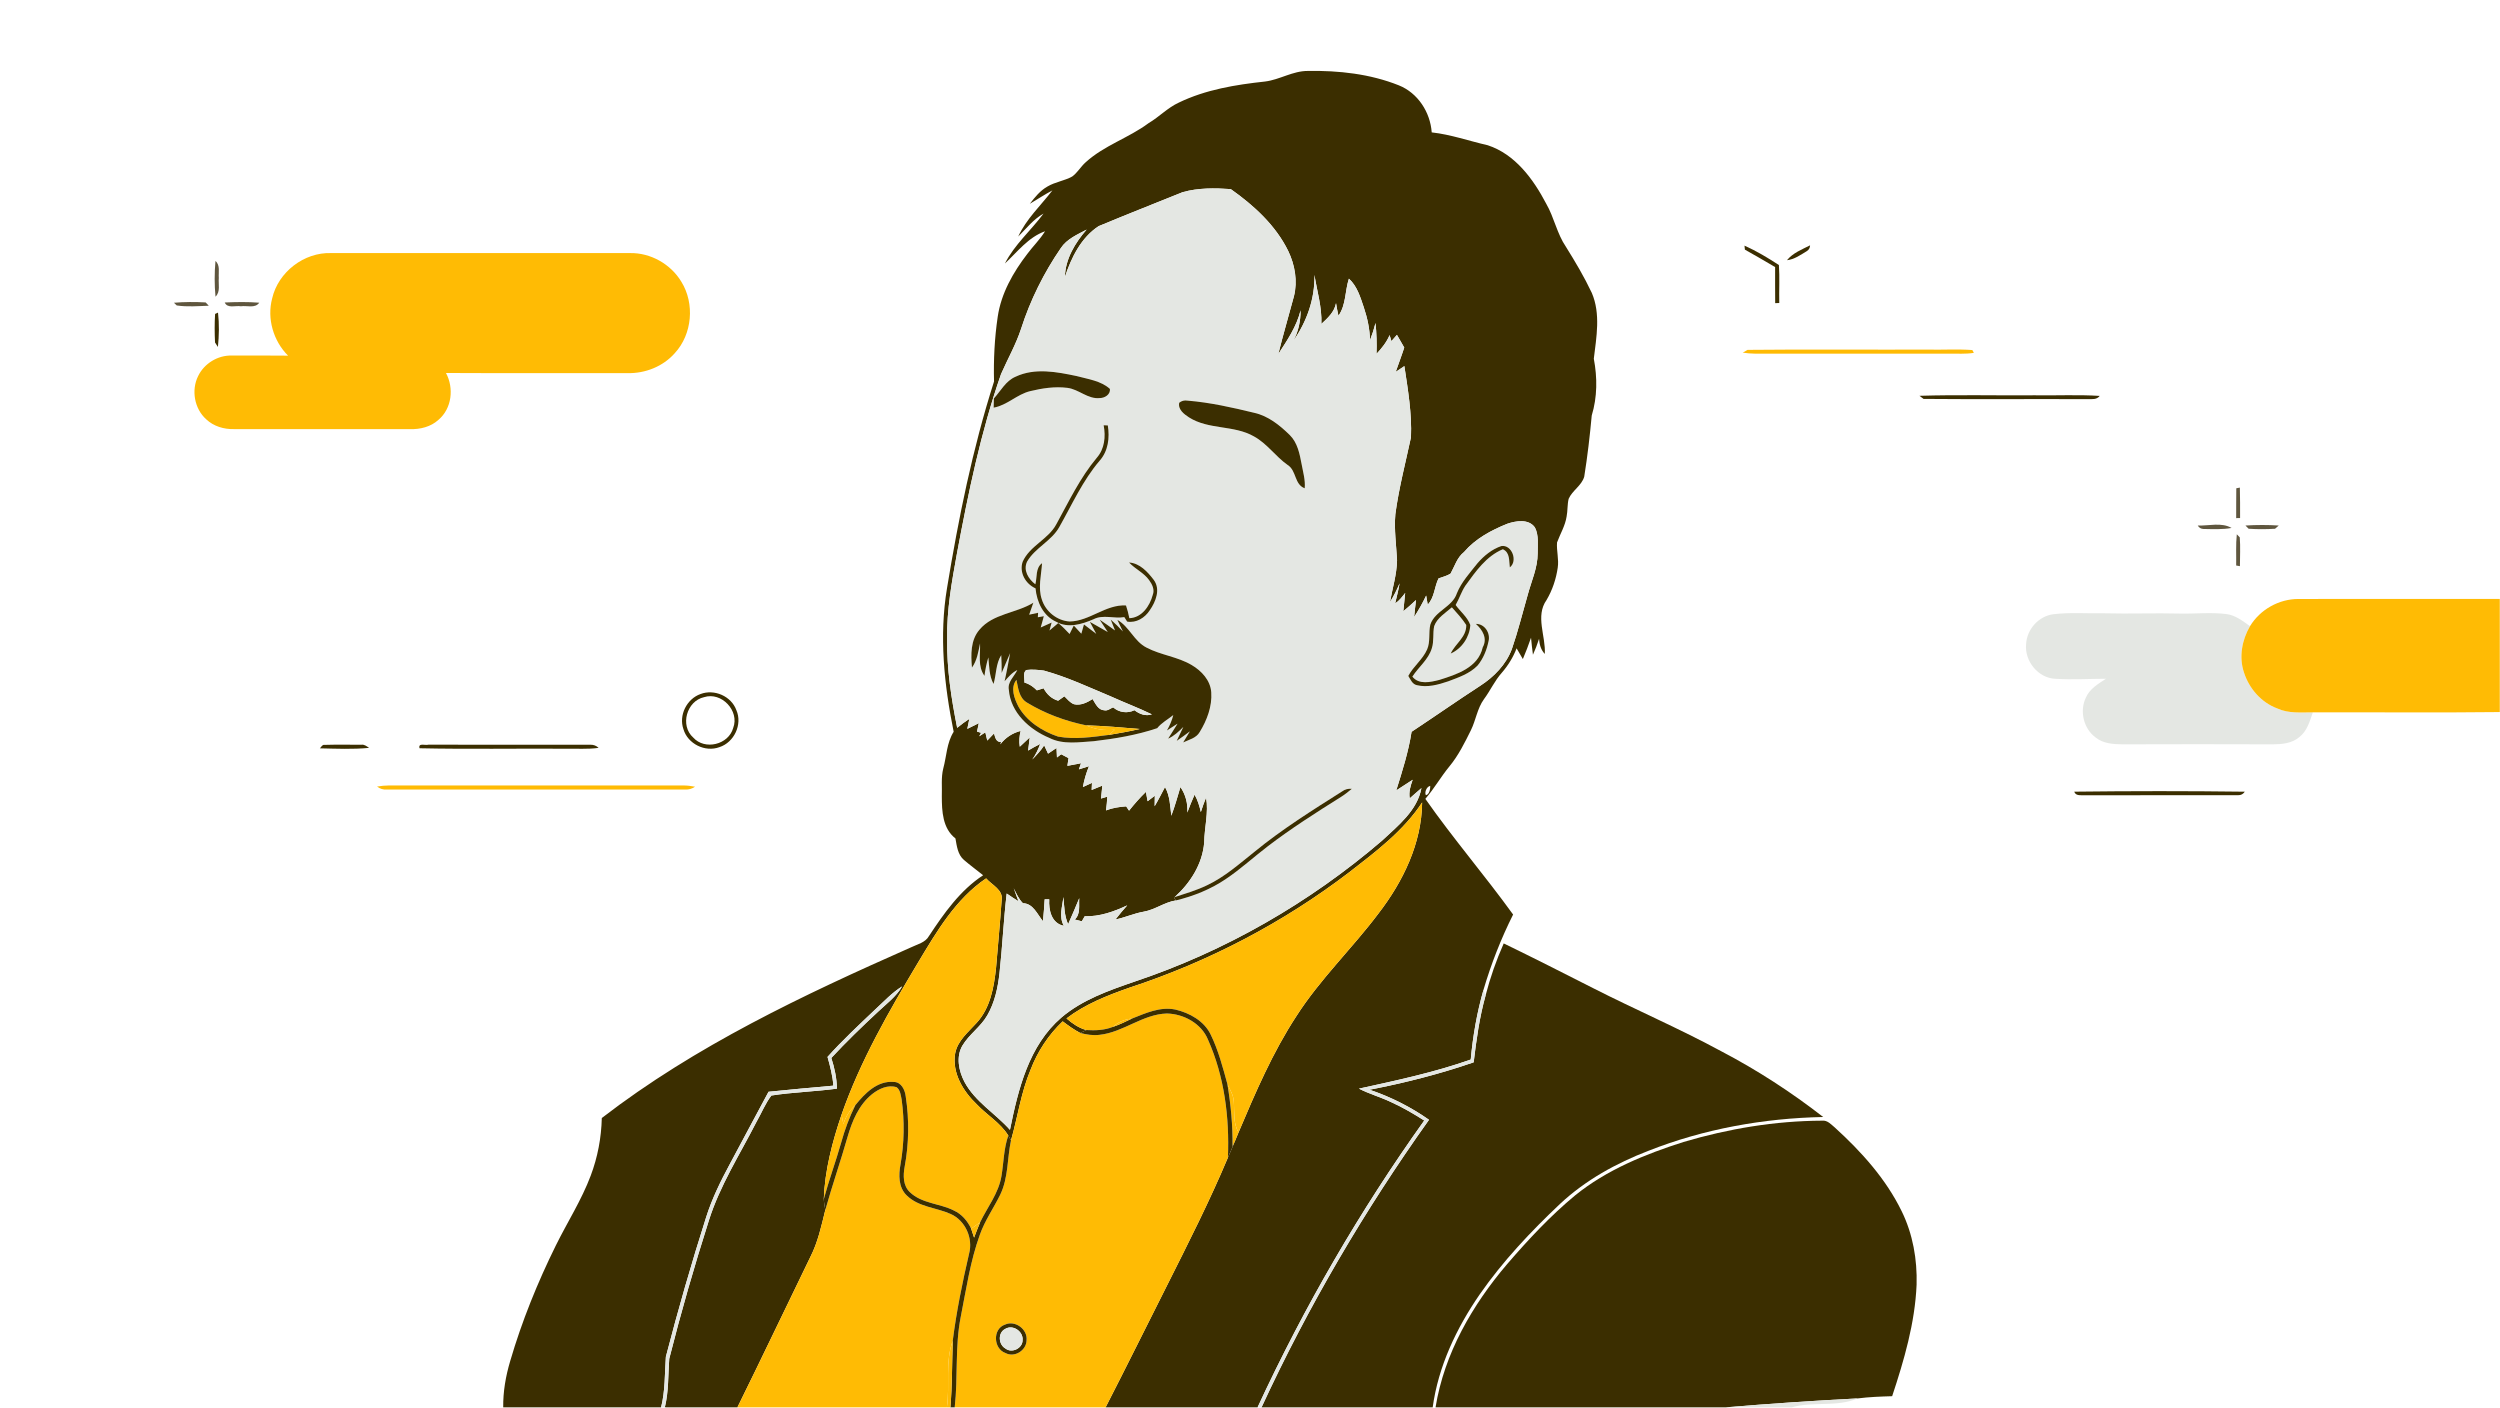 <svg width="7726" height="4350" viewBox="0 0 7726 4350" fill="none" xmlns="http://www.w3.org/2000/svg">
<g clip-path="url(#clip0_232_2088)">
<path d="M3909.55 251.935C3954.97 246.356 3995.38 218.892 4042.01 219.249C4136.92 217.604 4234.12 228.261 4322.81 263.665C4381.81 287.267 4420.07 346.63 4424.58 409.14C4483.59 415.649 4539.87 435.675 4597.59 448.835C4682.42 476.586 4738.63 553.615 4778.4 629.5C4803 672.055 4811.52 722.049 4839.41 762.817C4868.23 809.02 4896.13 855.938 4919.37 905.289C4946.98 969.801 4933.6 1041.54 4925.52 1108.55C4936.61 1166.84 4936.46 1227.07 4919.08 1284.14C4913.29 1347.37 4905.92 1410.52 4895.91 1473.17C4887.9 1500.92 4859.08 1515.59 4847.78 1541.55C4843.41 1559.43 4844.99 1578.17 4841.48 1596.19C4837.12 1624.73 4821.74 1649.69 4811.87 1676.44C4809.94 1702.4 4818.02 1728.36 4814.02 1754.4C4808.94 1789.37 4797.57 1823.63 4779.54 1854.1C4744 1904.02 4777.4 1965.89 4774.04 2020.96C4761.81 2008.16 4757.44 1991.35 4756.3 1974.26C4750.94 1990.99 4744.71 2007.37 4737.42 2023.39C4735.06 2005.87 4733.13 1988.35 4731.48 1970.82C4723.76 1993.07 4715.46 2015.1 4706.23 2036.77C4699.58 2025.75 4693.07 2014.74 4686.92 2003.58C4676.2 2031.4 4660.46 2056.94 4640.94 2079.32C4618.98 2104 4605.53 2134.47 4585.93 2160.86C4565.34 2189.32 4561.04 2225.37 4545.81 2256.41C4526.5 2295.32 4507.19 2334.66 4479.37 2368.34C4452.83 2400.6 4432.09 2437.15 4404.91 2468.83C4490.74 2591.49 4588.51 2705 4676.12 2826.3C4638.79 2900.75 4608.25 2978.71 4584.65 3058.6C4564.41 3129.05 4551.82 3201.5 4545.17 3274.46C4432.73 3314.08 4315.94 3338.97 4199.72 3364.36C4231.54 3380.74 4266.23 3390.32 4298.49 3405.7C4334.32 3421.79 4368.22 3441.89 4401.48 3462.84C4202.65 3741.42 4030.35 4038.74 3886.38 4349.22H3416.76C3480.99 4223.98 3543.43 4097.82 3606.8 3972.15C3672.24 3841.91 3738.26 3711.74 3794.76 3577.28C3802.34 3559.97 3809.99 3542.66 3817.07 3525.14C3820.65 3516.56 3824.15 3507.97 3827.66 3499.46C3879.87 3376.37 3932.8 3252.57 4006.32 3140.35C4079.63 3025.77 4178.83 2931.15 4260.3 2822.65C4336.04 2724.31 4393.61 2606.23 4394.97 2479.92C4337.18 2567.89 4251.86 2631.97 4169.75 2695.63C3965.27 2851.83 3734.25 2972.42 3489.86 3052.52C3421.84 3076.41 3353.68 3103.23 3295.89 3147.36C3313.99 3162.95 3333.94 3177.04 3357.47 3183.26C3352.61 3185.55 3342.95 3189.99 3338.16 3192.28C3318.92 3182.19 3301.33 3169.39 3284.09 3156.37C3240.32 3198.07 3206.42 3249.42 3184.96 3305.85C3155.42 3375.87 3145.19 3451.69 3124.38 3524.35C3122.24 3520.56 3118.09 3513.12 3116.01 3509.41C3091.77 3469.78 3050 3446.18 3018.67 3412.92C2976.62 3372.8 2941.64 3315.79 2951.8 3255.5C2959.31 3215.74 2992.64 3189.49 3018.24 3160.95C3060.66 3114.96 3071.89 3050.38 3078.25 2990.37C3084.04 2921.07 3090.7 2851.83 3095.42 2782.46C3101.21 2750.06 3065.52 2735.25 3047.5 2714.58C2953.52 2778.09 2894.94 2878.44 2837.79 2973.56C2747.6 3124.4 2658.99 3277.82 2600.84 3444.39C2572.16 3528.79 2549.06 3616.69 2545.77 3706.16C2546.41 3717.39 2548.92 3728.33 2550.49 3739.56C2538.4 3788.7 2527.67 3838.84 2504.5 3884.18C2429.12 4039.1 2355.16 4194.73 2278.92 4349.22H2061.06L2054.63 4349C2066.79 4299.79 2064.5 4249.16 2068.22 4199.09C2104.48 4055.69 2145.6 3913.29 2190.52 3772.32C2224.49 3664.11 2286.22 3568.05 2337.43 3467.78C2353.09 3440.53 2364.75 3410.78 2383.77 3385.6C2450.86 3375.16 2519.09 3373.44 2586.46 3364.36C2585.96 3331.96 2578.96 3300.27 2569.09 3269.52C2614.93 3220.03 2663.57 3173.18 2712.92 3127.19C2739.24 3102.23 2769.42 3080.27 2788.01 3048.3C2756.62 3067.61 2731.73 3095.08 2704.69 3119.75C2654.48 3167.46 2603.63 3214.66 2557.36 3266.3C2565.51 3295.41 2573.3 3324.81 2575.38 3355.13C2508.58 3361.21 2441.78 3367.08 2375.12 3374.01C2334.64 3448.68 2295.23 3523.85 2254.89 3598.52C2226.78 3650.66 2200.53 3704.23 2182.51 3760.8C2136.88 3903.63 2095.47 4047.89 2057.77 4193.01C2054.05 4245.15 2056.06 4298.01 2043.04 4349.22H1555.12C1554.55 4300.58 1562.91 4252.45 1576.79 4205.96C1612.76 4083.08 1660.97 3964 1717.62 3849.28C1753.3 3777.04 1797.22 3708.74 1825.61 3633.07C1847 3576.28 1858.37 3515.84 1859.8 3455.12C2149.39 3231.9 2482.33 3075.05 2815.05 2927.86C2834.72 2918.13 2859.61 2913.34 2871.05 2892.46C2917.25 2822.51 2967.03 2751.63 3038.27 2704.85C3018.6 2688.98 2998.15 2674.1 2979.05 2657.65C2959.74 2641.2 2956.88 2614.52 2952.73 2591.13C2912.89 2560.09 2910.67 2507.17 2910.6 2460.89C2911.75 2432.28 2907.96 2403.1 2915.04 2374.99C2925.41 2336.94 2925.55 2295.82 2947.22 2261.49C2917.61 2115.58 2901.95 1964.89 2926.77 1816.98C2962.17 1601.77 3005.44 1387.06 3071.96 1179C3070.24 1112.34 3073.53 1045.11 3083.33 979.028C3093.91 906.719 3130.89 841.777 3174.88 784.559C3192.54 760.814 3214.07 740.001 3229.66 714.682C3178.02 732.992 3144.27 778.408 3105.5 814.384C3135.33 755.664 3186.18 712.251 3224.94 660.04C3193.62 677.562 3171.73 706.314 3146.63 731.061C3171.73 676.561 3216.36 635.293 3252.41 588.374C3228.38 600.962 3205.85 616.125 3182.53 629.857C3197.98 609.616 3214.5 589.161 3237.03 576.43C3260.85 562.269 3289.24 558.907 3313.49 545.533C3330.01 533.517 3340.02 514.778 3355.33 501.332C3412.4 449.336 3488.29 426.234 3549.65 380.531C3582.19 361.364 3608.51 332.898 3643.13 317.02C3726.17 276.825 3818.65 261.805 3909.55 251.935ZM3654.72 593.953C3568.18 628.784 3481.35 663.043 3395.31 698.876C3341.02 734.279 3310.77 796.003 3290.96 855.867C3292.24 800.366 3322.64 750.157 3358.19 709.461C3329.36 725.053 3297.11 738.285 3278.37 766.75C3225.8 843.422 3183.96 927.46 3155.57 1016.08C3139.62 1064.78 3114.01 1109.48 3093.56 1156.26C3030.76 1335.99 2992.5 1523.1 2957.45 1709.91C2941.64 1797.17 2925.41 1885.21 2927.2 1974.33C2925.62 2066.88 2939.93 2158.71 2958.02 2249.26C2970.04 2239.25 2982.63 2230.02 2995.71 2221.44C2993.64 2231.81 2991.57 2242.18 2989.35 2252.55C3001.08 2246.47 3012.95 2240.46 3024.97 2234.74C3023.61 2241.25 3020.82 2254.34 3019.39 2260.92C3022.53 2261.85 3028.83 2263.71 3031.98 2264.64L3026.18 2275.51C3030.9 2272.43 3040.34 2266.28 3045.06 2263.21C3047.07 2271.65 3049.07 2280.08 3051.07 2288.6C3058.08 2281.23 3065.09 2273.86 3072.03 2266.5C3075.53 2278.73 3077.68 2293.24 3093.7 2293.32C3093.13 2295.03 3091.98 2298.54 3091.41 2300.25C3107.07 2279.51 3129.1 2265.21 3154.21 2258.77C3150.2 2274.79 3148.91 2291.24 3151.56 2307.62C3161.86 2298.11 3171.87 2288.31 3182.31 2278.87C3180.88 2292.46 3179.24 2305.98 3177.31 2319.56C3189.54 2312.2 3201.91 2305.4 3214.71 2299.04C3208.35 2315.92 3200.7 2332.44 3190.11 2347.17C3203.34 2333.44 3216.72 2319.64 3226.94 2303.4C3230.88 2311.91 3234.88 2320.49 3238.89 2329.08C3247.54 2323.14 3256.27 2317.28 3265.07 2311.48C3265.42 2318.85 3266.14 2333.51 3266.42 2340.88C3270.79 2337.52 3275.15 2334.23 3279.51 2330.94C3285.16 2333.87 3296.54 2339.88 3302.19 2342.88C3300.97 2350.82 3299.83 2358.76 3298.68 2366.77C3312.7 2363.91 3326.72 2361.12 3340.88 2358.69C3339.23 2363.41 3335.87 2372.85 3334.23 2377.57C3344.6 2374.28 3355.04 2370.99 3365.48 2367.84C3356.9 2388.58 3350.53 2410.11 3346.6 2432.21C3355.9 2427.99 3365.27 2423.63 3374.64 2419.41C3374.42 2424.85 3373.92 2435.79 3373.64 2441.3C3384.51 2436.65 3395.52 2432.14 3406.61 2427.85C3405.32 2441.15 3403.96 2454.46 3402.6 2467.83C3407.39 2466.4 3417.12 2463.47 3421.99 2462.04C3421.27 2476.2 3419.91 2490.36 3418.12 2504.45C3437.93 2496.58 3459.11 2493.58 3480.28 2491.93C3482.49 2495.29 3487 2501.95 3489.22 2505.24C3505.45 2484.92 3522.55 2465.26 3541.36 2447.23C3542.64 2454.46 3545.22 2468.9 3546.51 2476.13C3553.8 2470.33 3561.38 2464.9 3568.82 2459.18C3568.68 2467.26 3568.46 2483.42 3568.32 2491.5C3579.83 2472.19 3589.85 2452.1 3600.36 2432.21C3615.6 2459.46 3616.17 2490.72 3619.82 2520.9C3630.9 2491.93 3638.98 2461.97 3647.99 2432.28C3663.94 2455.53 3671.17 2482.99 3669.24 2511.1C3676.1 2492.43 3683.68 2473.98 3691.7 2455.74C3701.28 2472.41 3706.79 2490.86 3711.08 2509.53C3715.8 2494.29 3721.38 2479.42 3727.31 2464.61C3735.39 2511.24 3722.02 2557.23 3721.45 2603.79C3716.16 2669.88 3678.53 2728.96 3630.11 2772.44L3627.9 2773.16C3629.33 2775.52 3632.26 2780.31 3633.69 2782.74C3598.5 2788.32 3569.54 2811.42 3534.49 2817.5C3504.59 2822.58 3476.91 2835.67 3447.23 2841.53C3458.68 2826.44 3471.05 2812.14 3483.57 2797.9C3442.44 2817.29 3398.24 2833.02 3352.18 2831.66C3349.96 2835.52 3345.46 2843.32 3343.24 2847.18C3337.8 2845.75 3326.86 2843.03 3321.43 2841.6C3340.09 2824.8 3333.51 2797.9 3335.37 2775.73C3323.93 2802.62 3313.06 2829.73 3300.9 2856.27C3289.17 2829.87 3288.81 2800.55 3286.52 2772.3C3282.95 2801.69 3271.86 2833.16 3287.67 2861.13C3249.26 2853.62 3240.61 2812.42 3242.54 2779.38L3228.45 2779.24C3227.16 2801.77 3225.37 2824.37 3223.15 2846.83C3205.63 2825.8 3193.19 2792.04 3161.22 2791.32C3148.2 2778.24 3140.83 2761.21 3132.82 2744.98C3137.4 2758.64 3142.55 2771.87 3147.63 2785.39C3135.18 2777.66 3123.02 2769.72 3111.08 2761.36C3101.42 2843.25 3097.85 2925.71 3088.84 3007.68C3083.83 3052.45 3074.03 3097.87 3051.43 3137.28C3031.19 3173.04 2995.14 3196.21 2974.19 3231.47C2954.02 3266.09 2962.89 3309.72 2980.62 3343.55C3013.45 3404.91 3075.89 3440.82 3121.16 3491.67C3146.55 3366.79 3179.38 3230.97 3280.37 3144.43C3345.17 3089.36 3426.85 3060.96 3506.02 3033.64C3786.39 2939.88 4047.3 2789.89 4271.52 2597.5C4320.37 2551.73 4379.88 2505.09 4392.83 2435.57C4380.45 2445.8 4368.79 2456.82 4356.64 2467.26C4353.06 2447.37 4359.14 2428.21 4365.79 2409.75C4348.84 2420.77 4331.82 2431.64 4314.94 2442.8C4333.68 2383.15 4352.7 2323.5 4362.29 2261.56C4433.16 2214.64 4502.9 2165.86 4574.2 2119.52C4616.9 2091.98 4654.45 2053.86 4672.4 2005.44C4691.36 1950.65 4705.09 1894.3 4721.18 1838.65C4732.55 1796.02 4752.01 1754.9 4752.01 1709.91C4751.65 1683.38 4756.09 1654.48 4743.5 1630.09C4724.19 1602.99 4685.49 1609.42 4658.17 1618.65C4608.46 1638.68 4559.61 1664.78 4524.35 1706.12C4502.83 1723 4495.6 1749.75 4482.87 1772.64C4471.64 1780 4458.12 1782.79 4445.68 1787.51C4432.59 1813.83 4433.31 1846.3 4412.21 1868.55C4410.99 1861.54 4408.63 1847.59 4407.42 1840.58C4396.47 1863.47 4384.03 1885.57 4370.22 1906.88C4371.87 1889.29 4374.01 1871.84 4376.09 1854.31C4363.36 1866.33 4350.27 1877.92 4336.82 1889.07C4338.54 1870.19 4340.76 1851.38 4342.55 1832.57C4333.32 1844.37 4324.24 1856.6 4311.58 1864.9C4316.37 1844.23 4321.73 1823.7 4325.31 1802.82C4316.8 1822.77 4307.21 1842.37 4295.56 1860.68C4303.28 1817.77 4316.58 1775.43 4317.44 1731.51C4314.94 1684.02 4308.14 1636.53 4312.22 1588.9C4322.95 1508.72 4343.62 1430.26 4360.5 1351.3C4363.5 1277.56 4351.06 1204.04 4340.04 1131.37C4331.1 1137.38 4322.16 1143.39 4313.29 1149.32C4321.88 1124.22 4331.6 1099.47 4339.68 1074.15C4332.03 1061.13 4324.45 1048.05 4317.08 1034.89C4311.36 1041.32 4305.64 1047.76 4300.06 1054.27C4298.63 1049.62 4295.77 1040.32 4294.41 1035.6C4285.18 1057.7 4270.02 1076.3 4253.93 1093.61C4255.15 1061.78 4254.14 1029.88 4250.93 998.196C4246.35 1016.36 4240.55 1034.17 4233.83 1051.69C4233.19 1016.86 4225.68 982.675 4214.66 949.775C4204.01 918.305 4194.14 884.261 4168.67 861.231C4156.3 898.923 4160.09 942.408 4136.35 975.809C4133.34 962.935 4130.98 949.918 4128.84 936.901C4123.9 964.366 4102.95 983.104 4083.56 1001.13C4085.64 949.561 4070.26 899.996 4062.11 849.644C4063.9 923.026 4038.51 994.405 3996.52 1053.98C4012.61 1024.87 4019.41 992.045 4019.34 959.002C4007.18 1008.85 3978.07 1051.69 3950.46 1094.11C3965.27 1034.31 3982.93 975.237 3998.74 915.731C4010.68 868.955 4001.81 818.89 3981.22 775.834C3942.31 696.23 3874.93 634.864 3803.56 584.441C3753.99 580.936 3702.85 580.364 3654.72 593.953ZM4406.34 2457.32C4417.07 2456.24 4420.43 2438.01 4420.07 2428.71C4409.42 2430.5 4401.77 2447.38 4406.34 2457.32Z" fill="#3B2E00"/>
<path d="M4591.08 3076.27C4605.25 3021.27 4624.13 2967.48 4647.09 2915.56C4739.78 2960.47 4831.61 3007.18 4923.45 3053.81C5054.9 3120.76 5190.73 3178.9 5320.39 3249.35C5430.9 3307.21 5535.89 3375.37 5634.38 3451.97C5450.14 3455.76 5265.75 3488.74 5094.1 3556.54C4994.68 3594.73 4899.7 3647.23 4821.39 3720.25C4730.7 3805.86 4644.51 3897.27 4573.13 3999.83C4501.11 4104.25 4444.89 4222.55 4427.59 4349.22H3906.4L3898.68 4349.15C4042.65 4037.52 4216.95 3740.14 4416.21 3460.63C4359.85 3421 4297.7 3389.68 4232.4 3367.72C4341.33 3346.55 4449.26 3319.16 4554.25 3282.97C4562.55 3213.45 4572.13 3143.86 4591.08 3076.27Z" fill="#3B2E00"/>
<path d="M5202.88 3529.14C5341.64 3488.02 5486.04 3463.99 5630.87 3463.34C5647.54 3461.27 5658.91 3475.22 5670.57 3484.66C5752.46 3559.25 5828.49 3643.44 5877.26 3743.85C5911.52 3813.94 5925.26 3892.69 5923.04 3970.29C5918.03 4088.59 5884.49 4203.1 5847.51 4314.81C5811.96 4315.89 5776.28 4317.1 5740.94 4321.68C5604.91 4328.62 5469.02 4337.99 5333.27 4349.22H4436.45C4463.35 4183 4549.82 4033.09 4657.81 3906.42C4722.76 3831.04 4790.92 3757.87 4867.59 3694.36C4965.36 3615.04 5084.01 3567.05 5202.88 3529.14Z" fill="#3B2E00"/>
<path d="M3654.72 593.952C3702.85 580.363 3753.99 580.935 3803.56 584.44C3874.94 634.863 3942.31 696.229 3981.22 775.833C4001.82 818.889 4010.69 868.954 3998.74 915.73C3982.93 975.236 3965.27 1034.31 3950.46 1094.11C3978.07 1051.69 4007.18 1008.85 4019.34 959.001C4019.41 992.044 4012.62 1024.87 3996.52 1053.98C4038.51 994.404 4063.9 923.025 4062.11 849.643C4070.26 899.995 4085.64 949.56 4083.57 1001.13C4102.95 983.103 4123.9 964.365 4128.84 936.9C4130.99 949.917 4133.35 962.934 4136.35 975.808C4160.09 942.407 4156.3 898.922 4168.68 861.23C4194.14 884.26 4204.01 918.304 4214.67 949.774C4225.68 982.674 4233.19 1016.86 4233.83 1051.69C4240.56 1034.17 4246.35 1016.36 4250.93 998.195C4254.15 1029.88 4255.15 1061.78 4253.93 1093.6C4270.02 1076.3 4285.19 1057.7 4294.41 1035.6C4295.77 1040.32 4298.63 1049.62 4300.06 1054.27C4305.64 1047.76 4311.36 1041.32 4317.08 1034.89C4324.45 1048.05 4332.03 1061.13 4339.69 1074.15C4331.6 1099.47 4321.88 1124.22 4313.29 1149.32C4322.16 1143.38 4331.1 1137.38 4340.04 1131.37C4351.06 1204.03 4363.5 1277.56 4360.5 1351.3C4343.62 1430.26 4322.95 1508.72 4312.22 1588.89C4308.14 1636.53 4314.94 1684.02 4317.44 1731.51C4316.58 1775.42 4303.28 1817.77 4295.56 1860.68C4307.22 1842.37 4316.8 1822.77 4325.31 1802.82C4321.73 1823.7 4316.37 1844.23 4311.58 1864.9C4324.24 1856.6 4333.32 1844.37 4342.55 1832.57C4340.76 1851.38 4338.54 1870.19 4336.83 1889.07C4350.27 1877.92 4363.36 1866.33 4376.09 1854.31C4374.02 1871.84 4371.87 1889.29 4370.23 1906.88C4384.03 1885.57 4396.47 1863.47 4407.42 1840.58C4408.63 1847.59 4410.99 1861.54 4412.21 1868.55C4433.31 1846.3 4432.59 1813.83 4445.68 1787.51C4458.13 1782.79 4471.64 1780 4482.87 1772.64C4495.6 1749.75 4502.83 1723 4524.36 1706.12C4559.62 1664.78 4608.47 1638.67 4658.17 1618.65C4685.49 1609.42 4724.19 1602.98 4743.5 1630.09C4756.09 1654.48 4751.65 1683.38 4752.01 1709.91C4752.01 1754.9 4732.56 1796.02 4721.18 1838.65C4705.09 1894.29 4691.36 1950.65 4672.41 2005.44C4654.45 2053.86 4616.91 2091.98 4574.21 2119.52C4502.9 2165.86 4433.17 2214.64 4362.29 2261.56C4352.7 2323.5 4333.68 2383.15 4314.94 2442.8C4331.82 2431.64 4348.84 2420.77 4365.79 2409.75C4359.14 2428.21 4353.06 2447.37 4356.64 2467.26C4368.8 2456.81 4380.45 2445.8 4392.83 2435.57C4379.88 2505.09 4320.38 2551.72 4271.53 2597.5C4047.3 2789.89 3786.39 2939.87 3506.03 3033.64C3426.85 3060.96 3345.17 3089.36 3280.37 3144.43C3179.38 3230.97 3146.56 3366.79 3121.17 3491.67C3075.89 3440.81 3013.45 3404.91 2980.62 3343.54C2962.89 3309.71 2954.02 3266.09 2974.19 3231.47C2995.14 3196.21 3031.19 3173.04 3051.43 3137.27C3074.03 3097.87 3083.83 3052.45 3088.84 3007.68C3097.85 2925.71 3101.43 2843.25 3111.08 2761.36C3123.03 2769.72 3135.18 2777.66 3147.63 2785.39C3142.55 2771.87 3137.4 2758.64 3132.82 2744.98C3140.83 2761.21 3148.2 2778.23 3161.22 2791.32C3193.19 2792.04 3205.63 2825.8 3223.16 2846.82C3225.37 2824.37 3227.16 2801.77 3228.45 2779.24L3242.54 2779.38C3240.61 2812.42 3249.26 2853.62 3287.67 2861.13C3271.86 2833.16 3282.95 2801.69 3286.52 2772.3C3288.81 2800.55 3289.17 2829.87 3300.9 2856.27C3313.06 2829.73 3323.93 2802.62 3335.37 2775.73C3333.51 2797.9 3340.09 2824.8 3321.43 2841.6C3326.86 2843.03 3337.81 2845.75 3343.24 2847.18C3345.46 2843.32 3349.96 2835.52 3352.18 2831.66C3398.24 2833.02 3442.44 2817.29 3483.57 2797.9C3471.05 2812.14 3458.68 2826.44 3447.23 2841.53C3476.92 2835.67 3504.59 2822.58 3534.49 2817.5C3569.54 2811.42 3598.5 2788.32 3633.69 2782.74C3688.76 2769.44 3742.26 2747.98 3789.18 2715.94C3834.38 2685.61 3874.44 2648.57 3917.63 2615.66C3990.02 2560.24 4067.19 2511.24 4144.36 2462.75C4156.16 2455.38 4166.96 2446.66 4177.69 2437.79C4167.03 2436.65 4156.52 2439.22 4147.86 2445.66C4055.24 2504.31 3961.91 2562.67 3876.94 2632.33C3830.23 2669.52 3784.89 2710.07 3730.39 2735.75C3698.28 2751.41 3663.87 2761.36 3630.12 2772.44C3678.54 2728.96 3716.16 2669.88 3721.45 2603.79C3722.02 2557.23 3735.4 2511.24 3727.31 2464.61C3721.38 2479.42 3715.8 2494.29 3711.08 2509.53C3706.79 2490.86 3701.28 2472.41 3691.7 2455.74C3683.69 2473.98 3676.1 2492.43 3669.24 2511.1C3671.17 2482.99 3663.95 2455.53 3648 2432.28C3638.98 2461.96 3630.9 2491.93 3619.82 2520.9C3616.17 2490.72 3615.6 2459.46 3600.36 2432.21C3589.85 2452.09 3579.84 2472.19 3568.32 2491.5C3568.46 2483.42 3568.68 2467.26 3568.82 2459.17C3561.38 2464.9 3553.8 2470.33 3546.51 2476.13C3545.22 2468.9 3542.64 2454.45 3541.36 2447.23C3522.55 2465.25 3505.45 2484.92 3489.22 2505.23C3487 2501.94 3482.49 2495.29 3480.28 2491.93C3459.11 2493.58 3437.94 2496.58 3418.12 2504.45C3419.91 2490.36 3421.27 2476.2 3421.99 2462.04C3417.12 2463.47 3407.4 2466.4 3402.6 2467.83C3403.96 2454.45 3405.32 2441.15 3406.61 2427.85C3395.52 2432.14 3384.51 2436.65 3373.64 2441.29C3373.92 2435.79 3374.43 2424.84 3374.64 2419.41C3365.27 2423.63 3355.9 2427.99 3346.6 2432.21C3350.54 2410.11 3356.9 2388.58 3365.48 2367.84C3355.04 2370.99 3344.6 2374.28 3334.23 2377.57C3335.87 2372.85 3339.24 2363.41 3340.88 2358.69C3326.72 2361.12 3312.7 2363.91 3298.68 2366.77C3299.83 2358.76 3300.97 2350.82 3302.19 2342.88C3296.54 2339.88 3285.17 2333.87 3279.52 2330.94C3275.15 2334.23 3270.79 2337.52 3266.43 2340.88C3266.14 2333.51 3265.43 2318.85 3265.07 2311.48C3256.27 2317.28 3247.54 2323.14 3238.89 2329.08C3234.89 2320.49 3230.88 2311.91 3226.95 2303.4C3216.72 2319.64 3203.34 2333.44 3190.11 2347.17C3200.7 2332.44 3208.35 2315.92 3214.72 2299.04C3201.91 2305.4 3189.54 2312.2 3177.31 2319.56C3179.24 2305.97 3180.89 2292.46 3182.32 2278.87C3171.87 2288.31 3161.86 2298.11 3151.56 2307.62C3148.92 2291.24 3150.2 2274.79 3154.21 2258.77C3129.1 2265.21 3107.08 2279.51 3091.41 2300.25C3091.98 2298.54 3093.13 2295.03 3093.7 2293.32C3077.68 2293.24 3075.53 2278.72 3072.03 2266.49C3065.09 2273.86 3058.08 2281.23 3051.07 2288.59C3049.07 2280.08 3047.07 2271.64 3045.07 2263.2C3040.35 2266.28 3030.9 2272.43 3026.18 2275.51L3031.98 2264.64C3028.83 2263.71 3022.54 2261.85 3019.39 2260.92C3020.82 2254.34 3023.61 2241.25 3024.97 2234.74C3012.95 2240.46 3001.08 2246.47 2989.35 2252.55C2991.57 2242.18 2993.64 2231.81 2995.72 2221.44C2982.63 2230.02 2970.04 2239.24 2958.02 2249.26C2939.93 2158.71 2925.62 2066.88 2927.2 1974.33C2925.41 1885.21 2941.65 1797.17 2957.45 1709.91C2992.5 1523.09 3030.76 1335.99 3093.56 1156.26C3114.01 1109.48 3139.62 1064.78 3155.57 1016.08C3183.96 927.459 3225.8 843.421 3278.37 766.749C3297.11 738.284 3329.37 725.052 3358.19 709.46C3322.64 750.156 3292.25 800.365 3290.96 855.866C3310.77 796.002 3341.02 734.278 3395.31 698.875C3481.35 663.042 3568.18 628.783 3654.72 593.952ZM3138.69 1164.13C3108.08 1177 3092.84 1208.04 3071.53 1231.28C3071.1 1240.8 3070.89 1250.31 3070.81 1259.82C3112.44 1252.46 3142.69 1218.77 3183.46 1208.83C3220.87 1199.74 3259.92 1193.81 3298.4 1198.6C3333.94 1202.82 3361.55 1234.07 3398.67 1230.21C3414.05 1230.21 3432.07 1219.34 3430.14 1201.89C3402.1 1176.64 3362.41 1171.78 3327.29 1162.19C3265.78 1149.25 3197.98 1136.09 3138.69 1164.13ZM3644.28 1244.59C3639.91 1265.54 3659.08 1279.85 3674.46 1289.86C3734.97 1328.55 3813.14 1313.11 3874.94 1348.51C3915.7 1370.61 3941.95 1410.73 3979.57 1437.13C4007.04 1454.51 3999.74 1497.13 4032.07 1509C4034.43 1483.61 4026.92 1459.08 4022.49 1434.41C4016.48 1402.58 4009.9 1368.18 3985.94 1344.5C3954.97 1314.18 3919.28 1285.36 3876.08 1275.77C3808.13 1259.25 3739.62 1243.8 3669.81 1238.08C3660.3 1236.43 3651.79 1238.65 3644.28 1244.59ZM3410.76 1314.25C3417.34 1349.22 3413.83 1386.99 3389.52 1414.74C3337.95 1476.39 3303.33 1549.27 3264.92 1619.29C3240.11 1666.85 3181.96 1686.67 3160.29 1736.37C3149.35 1769.49 3169.44 1804.68 3200.2 1818.27C3204.06 1860.25 3223.94 1903.66 3264.35 1921.69C3300.9 1942.36 3343.81 1929.05 3379.57 1913.68C3409.11 1898.37 3443.01 1912.75 3474.63 1907.1C3476.77 1910.6 3481.14 1917.54 3483.28 1921.04C3511.6 1926.05 3538.42 1909.17 3553.3 1885.93C3571.75 1859.46 3587.2 1821.27 3565.6 1792.09C3546.79 1767.34 3522.26 1740.38 3489.22 1738.3C3508.03 1758.55 3534.92 1769.92 3551.23 1792.8C3560.74 1805.75 3568.96 1822.49 3562.38 1838.65C3553.3 1872.69 3528.77 1909.1 3490.15 1910.46C3487.57 1897.08 3484.07 1883.92 3479.78 1871.05C3416.84 1867.54 3367.92 1919.54 3305.55 1920.69C3266.64 1918.18 3231.31 1889.86 3219.72 1852.74C3207.21 1816.19 3218.08 1777.64 3220.37 1740.45C3199.55 1755.26 3205.63 1784.01 3199.63 1805.68C3178.38 1789.51 3161.29 1762.41 3174.16 1735.44C3199.05 1692.74 3249.48 1672.07 3273.72 1628.66C3313.06 1559.21 3345.96 1485.26 3398.17 1423.97C3424.85 1394.14 3429.85 1352.94 3423.56 1314.75C3420.34 1314.61 3413.98 1314.39 3410.76 1314.25ZM4639.79 1687.52C4610.68 1697.25 4586.01 1717.56 4566.12 1740.52C4542.95 1769.99 4516.63 1798.17 4502.4 1833.36C4488.52 1876.2 4434.52 1887.5 4420.29 1930.27C4414.43 1955.52 4420.94 1982.77 4410.35 2007.08C4396.76 2038.27 4367.87 2059.01 4352.2 2088.91C4359.14 2099.78 4364.5 2114.72 4379.02 2117.51C4411.21 2125.31 4444.54 2116.08 4475.15 2105.71C4507.48 2093.48 4542.09 2082.04 4566.63 2056.43C4583.93 2035.26 4594.52 2008.94 4600.03 1982.34C4606.82 1956.95 4588.58 1927.55 4560.9 1928.05C4581.65 1946.43 4597.59 1972.83 4582.22 2000.43C4568.2 2063.23 4501.9 2084.33 4448.04 2101.21C4420.79 2108.07 4385.1 2116.73 4364.79 2091.05C4383.96 2061.08 4414.71 2038.2 4425.01 2003.01C4432.02 1980.91 4427.44 1957.38 4432.16 1934.99C4441.53 1909.03 4467.07 1894.29 4486.88 1876.84C4502.47 1894.37 4518.56 1911.67 4531.29 1931.41C4532.44 1968.96 4497.11 1989.2 4483.23 2019.74C4517.49 2004.8 4541.81 1968.61 4543.88 1931.56C4535.16 1907.24 4513.41 1890.29 4498.54 1869.69C4509.69 1850.38 4516.2 1828.71 4528.5 1810.04C4560.33 1766.41 4592.66 1718.99 4644.44 1697.39C4667.11 1707.84 4663.04 1732.8 4665.97 1753.47C4691.43 1733.94 4672.34 1682.45 4639.79 1687.52ZM3026.97 1946C2999.08 1978.26 3000.29 2023.32 3003.73 2063.16C3019.53 2041.13 3023.47 2014.38 3028.69 1988.42C3030.12 2022.03 3020.96 2059.15 3042.42 2088.69C3044.78 2069.31 3048.79 2050.28 3054.36 2031.62C3057.22 2059.3 3056.72 2088.48 3070.46 2113.72C3079.25 2084.04 3077.11 2051.64 3094.27 2024.54C3095.2 2042.85 3095.63 2061.15 3095.56 2079.61C3102.07 2064.3 3115.09 2033.76 3121.67 2018.46C3116.23 2047.49 3111.15 2076.68 3104.5 2105.5C3116.16 2092.41 3127.67 2078.46 3143.91 2070.67C3134.54 2090.55 3113.08 2107.57 3117.73 2131.75C3123.03 2201.91 3181.17 2254.62 3242.75 2280.37C3285.59 2302.04 3334.73 2293.39 3380.58 2290.53C3446.66 2282.73 3512.96 2271.72 3576.19 2250.4C3589.78 2233.45 3609.3 2223.3 3625.9 2209.85C3621.75 2226.59 3614.81 2242.46 3606.23 2257.48C3617.1 2250.33 3628.04 2243.25 3639.13 2236.38C3629.47 2251.9 3619.46 2267.14 3610.02 2282.73C3628.4 2274.58 3642.99 2260.7 3656.94 2246.54C3650.29 2260.99 3643.13 2275.15 3636.48 2289.6C3650.5 2280.37 3663.73 2270.07 3677.25 2260.13C3672.03 2268.71 3661.66 2285.88 3656.44 2294.39C3674.39 2285.95 3696.85 2281.09 3707.5 2262.42C3729.96 2225.8 3746.27 2183.03 3743.26 2139.47C3740.69 2102.42 3713.3 2073.17 3682.76 2055.22C3639.34 2029.4 3587.35 2024.68 3543 2001.22C3504.81 1981.77 3490.15 1936.71 3453.17 1915.61C3458.53 1927.69 3464.19 1939.64 3470.26 1951.44C3458.18 1938.64 3445.73 1926.26 3432.57 1914.68C3436.86 1925.84 3441.3 1937.06 3445.8 1948.29C3430 1937.14 3414.55 1925.48 3398.31 1914.96C3406.47 1927.91 3414.98 1940.5 3423.49 1953.23C3404.89 1942.93 3386.51 1932.2 3368.06 1921.76C3374.64 1934.13 3381.22 1946.51 3387.87 1958.88C3375.21 1949.15 3362.62 1939.28 3349.89 1929.77C3347.1 1939.28 3344.39 1948.87 3341.74 1958.45C3333.94 1950.01 3326.15 1941.57 3318.42 1933.2C3315.2 1939.71 3308.7 1952.8 3305.41 1959.31C3294.39 1947.36 3282.95 1935.85 3270.5 1925.48C3261.28 1932.99 3252.34 1940.78 3243.33 1948.51C3245.04 1942.36 3248.33 1930.13 3249.98 1923.98C3238.6 1928.84 3227.45 1934.06 3216.22 1939.14C3219.44 1927.55 3222.94 1915.97 3225.8 1904.31C3221.15 1905.09 3211.93 1906.74 3207.35 1907.6C3207.56 1904.09 3207.92 1897.15 3208.14 1893.72C3201.2 1895.22 3187.39 1898.16 3180.53 1899.66C3185.18 1887.43 3188.9 1874.84 3193.47 1862.61C3140.4 1895.51 3068.81 1895.94 3026.97 1946Z" fill="#E4E7E3"/>
<path d="M6261.48 1990.42C6263.77 1945 6300.25 1903.81 6345.74 1898.23C6397.66 1891.93 6450.16 1896.3 6502.37 1895.3C6581.12 1897.44 6659.79 1894.08 6738.54 1896.22C6785.88 1897.15 6833.45 1891.65 6880.65 1897.73C6908.61 1901.16 6931.14 1919.4 6953.46 1935.13C6928.57 1977.76 6918.77 2030.69 6934.79 2078.18C6950.67 2128.1 6988.65 2171.37 7038.28 2189.61C7072.47 2205.34 7110.95 2201.41 7147.64 2201.48C7138.06 2228.95 7129.83 2259.56 7105.66 2278.01C7083.27 2297.39 7052.37 2300.04 7024.12 2300.32C6869.28 2299.75 6714.36 2299.75 6559.44 2300.32C6530.76 2299.97 6499.51 2298.04 6476.34 2279.15C6438.86 2251.62 6426.13 2197.26 6446.3 2155.64C6458.1 2128.46 6484.63 2113.08 6508.31 2097.63C6456.31 2097.77 6404.17 2101.06 6352.25 2097.77C6298.75 2095.91 6256.12 2042.7 6261.48 1990.42Z" fill="#E4E7E3"/>
<path d="M5391.13 759.098C5428.25 775.691 5463.58 796.861 5497.55 819.105C5500.2 858.156 5497.7 897.35 5498.63 936.401C5495.48 936.544 5489.19 936.758 5486.04 936.901C5485.61 899.71 5485.9 862.519 5485.82 825.327C5454.85 807.089 5423.74 789.065 5392.42 771.471C5392.13 768.395 5391.49 762.173 5391.13 759.098Z" fill="#3B2E00"/>
<path d="M3644.27 1244.59C3651.78 1238.65 3660.3 1236.43 3669.81 1238.08C3739.61 1243.8 3808.13 1259.25 3876.08 1275.77C3919.28 1285.36 3954.97 1314.18 3985.94 1344.5C4009.9 1368.18 4016.48 1402.58 4022.48 1434.41C4026.92 1459.08 4034.43 1483.61 4032.07 1509.01C3999.74 1497.13 4007.03 1454.51 3979.57 1437.13C3941.95 1410.73 3915.7 1370.61 3874.93 1348.51C3813.14 1313.11 3734.96 1328.56 3674.46 1289.86C3659.08 1279.85 3639.91 1265.54 3644.27 1244.59Z" fill="#3B2E00"/>
<path d="M2164.91 2144.84C2207.54 2128.6 2260.18 2151.49 2275.7 2194.76C2295.01 2238.82 2268.76 2294.32 2223.42 2308.91C2179.22 2325.57 2125.15 2298.75 2112.06 2253.33C2096.97 2210.42 2122.36 2159.86 2164.91 2144.84ZM2175.93 2154.49C2122 2166.22 2100.62 2242.39 2142.39 2279.37C2178.15 2319.42 2251.74 2301.25 2265.83 2249.76C2286.22 2196.9 2229.71 2137.18 2175.93 2154.49Z" fill="#3B2E00"/>
<path d="M5522.44 804.157C5540.68 781.699 5568.72 770.97 5593.89 758.168C5593.53 766.178 5590.17 772.186 5583.74 776.12C5564.5 787.707 5545.4 801.653 5522.44 804.157Z" fill="#3B2E00"/>
<path d="M988.52 2312.63C992.811 2308.98 995.457 2301.11 1002.32 2301.97C1040.44 2300.83 1078.71 2301.61 1116.9 2301.54C1126.27 2300.11 1133.35 2306.55 1140.65 2311.2C1090.15 2316.2 1039.16 2313.77 988.52 2312.63Z" fill="#3B2E00"/>
<path d="M6410.25 2446.59C6585.83 2444.44 6761.63 2444.37 6937.22 2446.66C6932.21 2454.1 6925.49 2457.67 6917.12 2457.46C6757.27 2457.75 6597.42 2457.32 6437.57 2457.67C6427.2 2457.39 6414.82 2459.18 6410.25 2446.59Z" fill="#3B2E00"/>
<path d="M841.041 922.382C859.708 840.775 939.67 779.266 1023.35 782.127C1331.11 782.199 1638.94 782.127 1946.7 782.127C2010.57 780.84 2073.08 816.243 2105.76 870.886C2147.53 938.331 2139.38 1032.88 2085.38 1091.39C2048.98 1132.66 1993.83 1154.47 1939.19 1153.11C1752.23 1152.9 1565.2 1153.68 1378.24 1152.68C1403.42 1199.46 1396.55 1262.61 1354.78 1297.66C1331.18 1319.19 1298.5 1327.12 1267.17 1326.2C1085.86 1325.91 904.624 1326.05 723.316 1326.12C692.204 1326.91 660.09 1317.54 637.203 1295.73C600.799 1263.11 590.571 1205.97 612.242 1162.34C630.909 1123.43 673.036 1097.61 716.307 1098.76C774.239 1098.68 832.244 1098.54 890.177 1099.11C844.832 1053.77 824.519 984.749 841.041 922.382Z" fill="#FFBB04"/>
<path d="M6953.46 1935.13C6984.64 1883.78 7042.86 1850.95 7103.01 1851.09C7310.42 1850.59 7517.84 1851.09 7725.32 1850.88V2200.55C7532.78 2202.91 7340.18 2200.77 7147.64 2201.48C7110.95 2201.41 7072.47 2205.34 7038.28 2189.61C6988.64 2171.37 6950.67 2128.1 6934.79 2078.18C6918.77 2030.69 6928.57 1977.76 6953.46 1935.13Z" fill="#FFBB04"/>
<path d="M1165.25 2430.78C1177.62 2428.63 1190.21 2427.42 1202.8 2427.35C1505.48 2427.49 1808.16 2427.49 2110.84 2427.35C2123.36 2427.42 2135.73 2428.78 2148.03 2431.28C2138.88 2437.5 2128.87 2440.44 2117.92 2440.08C1810.38 2440.08 1502.83 2440.08 1195.22 2440.08C1184.13 2440.79 1174.12 2437.65 1165.25 2430.78Z" fill="#FFBB04"/>
<path d="M4169.75 2695.63C4251.85 2631.97 4337.18 2567.89 4394.97 2479.92C4393.61 2606.22 4336.04 2724.31 4260.29 2822.65C4178.83 2931.15 4079.63 3025.77 4006.32 3140.35C3932.79 3252.57 3879.87 3376.37 3827.66 3499.46C3810.28 3470.92 3815.5 3436.81 3812.99 3405.2C3812.35 3385.1 3801.34 3367.79 3793.11 3350.12C3778.88 3298.41 3765.29 3246.06 3741.69 3197.64C3721.52 3155.08 3676.53 3130.48 3632.47 3119.97C3585.48 3110.24 3540.5 3131.05 3497.87 3147.93C3475.63 3149.65 3455.53 3158.66 3439.01 3173.61C3413.19 3183.91 3384.86 3184.98 3357.47 3183.26C3333.94 3177.04 3313.99 3162.95 3295.89 3147.36C3353.68 3103.23 3421.84 3076.41 3489.86 3052.52C3734.25 2972.42 3965.27 2851.83 4169.75 2695.63Z" fill="#FFBB04"/>
<path d="M2837.79 2973.56C2894.94 2878.44 2953.51 2778.09 3047.49 2714.58C3065.52 2735.25 3101.21 2750.05 3095.41 2782.45C3090.69 2851.83 3084.04 2921.06 3078.25 2990.37C3071.88 3050.38 3060.65 3114.96 3018.24 3160.95C2992.64 3189.49 2959.31 3215.73 2951.8 3255.5C2941.64 3315.79 2976.62 3372.8 3018.67 3412.92C3050 3446.18 3091.77 3469.78 3116.01 3509.4C3101.92 3549.67 3101.85 3592.58 3094.99 3634.21C3086.33 3687.21 3051.79 3730.12 3028.97 3777.4C3019.96 3784.26 3010.59 3790.7 3001.22 3797.07C2990.06 3773.32 2972.18 3752.08 2948.01 3741.06C2904.16 3718.68 2849.02 3719.89 2812.04 3684.42C2790.52 3664.39 2790.73 3632.57 2795.74 3605.82C2809.11 3534.15 2810.04 3460.27 2799.03 3388.25C2796.67 3368.08 2785.44 3343.83 2761.98 3343.62C2711.06 3339.25 2672.65 3379.16 2643.32 3415.42C2625.51 3431.02 2613.43 3451.4 2606.28 3473.79C2604.49 3463.92 2602.63 3454.12 2600.84 3444.39C2658.99 3277.82 2747.6 3124.4 2837.79 2973.56Z" fill="#FFBB04"/>
<path d="M3398.46 3198C3471.77 3189.99 3531.27 3134.41 3605.87 3132.12C3658.08 3133.27 3712.79 3162.81 3733.11 3212.8C3784.03 3326.81 3799.77 3453.33 3794.76 3577.28C3738.26 3711.74 3672.24 3841.91 3606.8 3972.15C3543.43 4097.82 3480.99 4223.98 3416.76 4349.22H2950.44C2961.03 4256.38 2950.8 4162.04 2969.04 4069.92C2985.92 3984.6 2998.43 3897.63 3028.26 3815.52C3043.78 3771.67 3070.88 3733.41 3091.2 3691.86C3116.52 3639.57 3112.44 3579.92 3124.38 3524.35C3145.2 3451.69 3155.42 3375.87 3184.96 3305.85C3206.42 3249.42 3240.32 3198.07 3284.09 3156.37C3301.33 3169.39 3318.92 3182.19 3338.16 3192.28C3357.69 3197.28 3378.14 3200.79 3398.46 3198ZM3106.14 4093.45C3067.02 4106.33 3069.67 4168.48 3107.43 4181.42C3135.47 4196.52 3172.3 4173.13 3172.52 4141.8C3175.95 4108.11 3137.47 4079.29 3106.14 4093.45Z" fill="#FFBB04"/>
<path d="M2695.1 3381.38C2715.99 3364.79 2744.17 3351.34 2771.13 3360.07C2782.58 3368.94 2783.65 3384.89 2786.44 3398.05C2795.66 3464.49 2794.59 3532.36 2782.93 3598.45C2776.85 3630.85 2776.35 3669.19 2801.74 3694C2838.36 3730.48 2893.29 3731.55 2938.28 3751.79C2983.41 3772.18 3007.87 3827.11 2994.78 3874.6C2974.18 3963.5 2955.8 4052.97 2944.36 4143.59C2920.18 4209.53 2936.13 4280.91 2926.26 4349.22H2278.92C2355.16 4194.73 2429.11 4039.1 2504.5 3884.18C2527.67 3838.84 2538.4 3788.7 2550.49 3739.56C2571.8 3663.39 2597.83 3588.72 2619.51 3512.69C2633.6 3463.99 2654.48 3413.99 2695.1 3381.38Z" fill="#FFBB04"/>
<path d="M665.884 806.445C681.119 819.963 674.753 841.277 676.184 859.014C674.324 878.396 681.977 901.641 665.956 916.875C662.594 880.185 662.594 843.136 665.884 806.445Z" fill="#5F563E"/>
<path d="M537.504 935.613C570.046 932.824 602.875 932.752 635.418 934.612C637.921 937.187 642.856 942.265 645.288 944.839C612.387 945.912 578.772 948.916 546.23 943.981L537.504 935.613Z" fill="#5F563E"/>
<path d="M694.496 934.827C730.043 933.253 765.732 932.538 801.207 935.471C788.261 953.923 763.086 943.624 744.418 946.485C728.04 943.553 703.15 954.281 694.496 934.827Z" fill="#5F563E"/>
<path d="M6911.05 1509.01C6913.83 1508.5 6919.34 1507.43 6922.06 1506.86C6923.06 1538.19 6922.63 1569.51 6922.77 1600.91C6919.77 1600.98 6913.69 1601.13 6910.69 1601.2C6910.83 1570.51 6910.62 1539.76 6911.05 1509.01Z" fill="#5F563E"/>
<path d="M6791.96 1624.16C6826.36 1625.23 6865.34 1613.57 6896.45 1631.6C6867.85 1636.82 6838.59 1635.17 6809.77 1634.74C6802.12 1634.6 6796.18 1631.09 6791.96 1624.16Z" fill="#5F563E"/>
<path d="M6939.3 1624.09C6973.48 1621.94 7007.96 1621.87 7042.29 1624.09C7039.43 1626.59 7033.63 1631.6 7030.77 1634.1C7003.52 1635.74 6976.13 1635.82 6949.02 1634.03C6946.59 1631.6 6941.73 1626.59 6939.3 1624.09Z" fill="#5F563E"/>
<path d="M6912.62 1651.19C6914.91 1653.55 6919.48 1658.27 6921.77 1660.63C6924.13 1690.17 6922.27 1720 6922.27 1749.68C6919.34 1749.18 6913.55 1748.18 6910.69 1747.67C6911.26 1715.49 6909.26 1683.23 6912.62 1651.19Z" fill="#5F563E"/>
<path d="M664.739 970.159C667.028 969.086 671.534 967.083 673.751 966.082C677.685 1001.27 677.041 1037.03 673.465 1072.22C671.176 1068.79 666.742 1061.92 664.525 1058.49C663.094 1029.09 662.88 999.483 664.739 970.159Z" fill="#3B2E00"/>
<path d="M5385.77 1089.74C5389.48 1087.6 5396.99 1083.38 5400.71 1081.23C5586.6 1079.3 5772.56 1081.02 5958.51 1080.45C6004.07 1081.38 6049.85 1078.44 6095.41 1081.8L6099.98 1090.46C6074.67 1094.61 6048.92 1092.6 6023.46 1092.89C5823.12 1092.82 5622.79 1092.82 5422.46 1092.89C5410.15 1092.75 5397.85 1091.67 5385.77 1089.74Z" fill="#FFBB04"/>
<path d="M3147.06 2183.03C3134.54 2158.28 3121.95 2125.67 3141.12 2100.99C3146.56 2125.95 3148.99 2156.28 3173.23 2170.94C3229.59 2205.34 3292.17 2228.37 3356.69 2241.6C3384.37 2254.48 3414.76 2258.13 3445.02 2255.12C3439.15 2260.41 3433.43 2265.71 3427.71 2271.07C3375.64 2277.72 3322 2285.95 3269.86 2276.36C3220.72 2259.77 3172.95 2229.23 3147.06 2183.03Z" fill="#FFBB04"/>
<path d="M3138.69 1164.13C3197.98 1136.09 3265.78 1149.25 3327.29 1162.19C3362.41 1171.78 3402.1 1176.64 3430.14 1201.89C3432.07 1219.34 3414.05 1230.21 3398.67 1230.21C3361.55 1234.07 3333.94 1202.82 3298.4 1198.6C3259.92 1193.81 3220.87 1199.74 3183.46 1208.83C3142.69 1218.77 3112.44 1252.46 3070.81 1259.82C3070.88 1250.31 3071.1 1240.8 3071.53 1231.28C3092.84 1208.04 3108.08 1177 3138.69 1164.13Z" fill="#3B2E00"/>
<path d="M3106.14 4093.45C3137.47 4079.29 3175.95 4108.12 3172.52 4141.8C3172.3 4173.13 3135.47 4196.52 3107.43 4181.43C3069.67 4168.48 3067.02 4106.33 3106.14 4093.45ZM3106.57 4106.9C3082.9 4118.77 3085.33 4155.61 3107.65 4167.69C3127.17 4183.07 3160.57 4166.55 3160.14 4141.66C3162.79 4114.77 3130.18 4092.24 3106.57 4106.9Z" fill="#3B2E00"/>
<path d="M5931.84 1223.2C6050.42 1219.48 6169.22 1222.63 6287.94 1221.63C6354.89 1222.7 6421.98 1219.27 6488.85 1223.49C6479.84 1235.79 6464.89 1233.14 6452.16 1233.57C6282.94 1232.72 6113.72 1234.36 5944.57 1232.79C5941.35 1230.43 5934.98 1225.63 5931.84 1223.2Z" fill="#3B2E00"/>
<path d="M3410.76 1314.25C3413.97 1314.39 3420.34 1314.61 3423.56 1314.75C3429.85 1352.95 3424.85 1394.14 3398.17 1423.97C3345.96 1485.26 3313.06 1559.21 3273.72 1628.66C3249.47 1672.08 3199.05 1692.75 3174.16 1735.45C3161.29 1762.41 3178.38 1789.52 3199.62 1805.68C3205.63 1784.01 3199.55 1755.26 3220.36 1740.45C3218.08 1777.64 3207.2 1816.19 3219.72 1852.74C3231.31 1889.86 3266.64 1918.18 3305.55 1920.69C3367.91 1919.54 3416.83 1867.55 3479.77 1871.05C3484.07 1883.92 3487.57 1897.08 3490.14 1910.46C3528.77 1909.1 3553.3 1872.7 3562.38 1838.65C3568.96 1822.49 3560.74 1805.75 3551.22 1792.81C3534.92 1769.92 3508.03 1758.55 3489.22 1738.31C3522.26 1740.38 3546.79 1767.34 3565.6 1792.09C3587.2 1821.27 3571.75 1859.46 3553.3 1885.93C3538.42 1909.17 3511.6 1926.05 3483.28 1921.04C3481.13 1917.54 3476.77 1910.6 3474.62 1907.1C3443.01 1912.75 3409.11 1898.37 3379.57 1913.68C3343.81 1929.06 3300.9 1942.36 3264.35 1921.69C3223.94 1903.66 3204.06 1860.25 3200.19 1818.27C3169.44 1804.68 3149.34 1769.49 3160.29 1736.37C3181.96 1686.67 3240.1 1666.86 3264.92 1619.29C3303.33 1549.27 3337.95 1476.39 3389.51 1414.74C3413.83 1386.99 3417.34 1349.23 3410.76 1314.25Z" fill="#3B2E00"/>
<path d="M4147.86 2445.66C4156.51 2439.22 4167.03 2436.65 4177.68 2437.79C4166.96 2446.66 4156.16 2455.39 4144.36 2462.75C4067.18 2511.24 3990.01 2560.24 3917.63 2615.67C3874.43 2648.57 3834.38 2685.61 3789.18 2715.94C3742.26 2747.98 3688.76 2769.44 3633.69 2782.74C3632.26 2780.31 3629.32 2775.52 3627.89 2773.16L3630.11 2772.44C3663.87 2761.36 3698.27 2751.41 3730.39 2735.75C3784.89 2710.08 3830.23 2669.52 3876.93 2632.33C3961.9 2562.67 4055.24 2504.31 4147.86 2445.66Z" fill="#3B2E00"/>
<path d="M4639.79 1687.52C4672.34 1682.45 4691.43 1733.94 4665.97 1753.47C4663.04 1732.8 4667.11 1707.84 4644.44 1697.39C4592.66 1718.99 4560.33 1766.41 4528.51 1810.04C4516.2 1828.71 4509.69 1850.38 4498.54 1869.69C4513.41 1890.29 4535.16 1907.24 4543.88 1931.56C4541.81 1968.61 4517.49 2004.8 4483.23 2019.74C4497.11 1989.2 4532.44 1968.96 4531.29 1931.41C4518.56 1911.67 4502.47 1894.37 4486.88 1876.84C4467.07 1894.29 4441.53 1909.03 4432.16 1934.99C4427.44 1957.38 4432.02 1980.91 4425.01 2003.01C4414.71 2038.2 4383.96 2061.08 4364.79 2091.05C4385.1 2116.73 4420.79 2108.07 4448.04 2101.21C4501.9 2084.33 4568.2 2063.23 4582.22 2000.43C4597.59 1972.83 4581.65 1946.43 4560.9 1928.05C4588.58 1927.55 4606.82 1956.95 4600.03 1982.34C4594.52 2008.94 4583.93 2035.26 4566.63 2056.43C4542.09 2082.04 4507.48 2093.48 4475.15 2105.71C4444.54 2116.08 4411.21 2125.31 4379.02 2117.51C4364.5 2114.73 4359.14 2099.78 4352.2 2088.91C4367.87 2059.01 4396.76 2038.27 4410.35 2007.08C4420.94 1982.77 4414.43 1955.52 4420.29 1930.27C4434.53 1887.5 4488.52 1876.2 4502.4 1833.36C4516.63 1798.17 4542.95 1769.99 4566.13 1740.52C4586.01 1717.56 4610.68 1697.25 4639.79 1687.52Z" fill="#3B2E00"/>
<path d="M3026.97 1946C3068.81 1895.94 3140.4 1895.51 3193.47 1862.61C3188.9 1874.84 3185.18 1887.43 3180.53 1899.66C3187.39 1898.16 3201.2 1895.22 3208.14 1893.72C3207.92 1897.15 3207.56 1904.09 3207.35 1907.6C3211.93 1906.74 3221.15 1905.09 3225.8 1904.31C3222.94 1915.96 3219.44 1927.55 3216.22 1939.14C3227.45 1934.06 3238.6 1928.84 3249.98 1923.98C3248.33 1930.13 3245.04 1942.36 3243.32 1948.51C3252.34 1940.78 3261.28 1932.99 3270.5 1925.48C3282.95 1935.85 3294.39 1947.36 3305.41 1959.31C3308.7 1952.8 3315.2 1939.71 3318.42 1933.2C3326.15 1941.57 3333.94 1950.01 3341.74 1958.45C3344.39 1948.87 3347.1 1939.28 3349.89 1929.77C3362.62 1939.28 3375.21 1949.15 3387.87 1958.88C3381.22 1946.5 3374.64 1934.13 3368.06 1921.76C3386.51 1932.2 3404.89 1942.93 3423.49 1953.23C3414.98 1940.5 3406.47 1927.91 3398.31 1914.96C3414.55 1925.48 3430 1937.14 3445.8 1948.29C3441.3 1937.06 3436.86 1925.83 3432.57 1914.68C3445.73 1926.26 3458.18 1938.64 3470.26 1951.44C3464.18 1939.64 3458.53 1927.69 3453.17 1915.61C3490.15 1936.71 3504.81 1981.77 3543 2001.22C3587.35 2024.68 3639.34 2029.4 3682.76 2055.22C3713.3 2073.17 3740.69 2102.42 3743.26 2139.47C3746.27 2183.03 3729.96 2225.8 3707.5 2262.42C3696.85 2281.08 3674.39 2285.95 3656.44 2294.39C3661.66 2285.88 3672.03 2268.71 3677.25 2260.13C3663.73 2270.07 3650.5 2280.37 3636.48 2289.6C3643.13 2275.15 3650.28 2260.99 3656.94 2246.54C3642.99 2260.7 3628.4 2274.58 3610.02 2282.73C3619.46 2267.14 3629.47 2251.9 3639.13 2236.38C3628.04 2243.25 3617.1 2250.33 3606.23 2257.48C3614.81 2242.46 3621.75 2226.59 3625.9 2209.85C3609.3 2223.3 3589.78 2233.45 3576.19 2250.4C3512.96 2271.72 3446.66 2282.73 3380.58 2290.53C3334.73 2293.39 3285.59 2302.04 3242.75 2280.37C3181.17 2254.62 3123.02 2201.91 3117.73 2131.75C3113.08 2107.57 3134.54 2090.55 3143.91 2070.67C3127.67 2078.46 3116.16 2092.41 3104.5 2105.5C3111.15 2076.67 3116.23 2047.49 3121.67 2018.46C3115.09 2033.76 3102.07 2064.3 3095.56 2079.61C3095.63 2061.15 3095.2 2042.84 3094.27 2024.54C3077.11 2051.64 3079.25 2084.04 3070.46 2113.72C3056.72 2088.48 3057.22 2059.29 3054.36 2031.62C3048.78 2050.28 3044.78 2069.31 3042.42 2088.69C3020.96 2059.15 3030.12 2022.03 3028.69 1988.42C3023.47 2014.38 3019.53 2041.13 3003.73 2063.16C3000.29 2023.32 2999.08 1978.26 3026.97 1946ZM3171.44 2070.6C3160.36 2079.11 3166.72 2097.13 3165.94 2109.5C3181.03 2113.44 3193.55 2122.45 3204.42 2133.46C3209.64 2131.82 3220.01 2128.67 3225.23 2127.03C3234.81 2145.41 3249.9 2159.57 3270.07 2165.43C3276.44 2160.86 3282.88 2156.28 3289.31 2151.84C3298.54 2160.57 3306.62 2171.66 3319.07 2176.31C3339.74 2181.17 3359.55 2170.94 3376.64 2160.36C3385.51 2174.45 3393.59 2194.47 3413.19 2195.19C3423.13 2197.26 3431.36 2189.47 3440.01 2185.96C3458.32 2201.84 3483.92 2205.7 3505.81 2194.76C3521.4 2206.7 3540.07 2214.07 3559.81 2207.7C3518.97 2187.82 3476.27 2171.94 3434.93 2153.13C3366.13 2124.38 3298.32 2092.27 3226.23 2072.46C3208.14 2069.95 3189.54 2068.31 3171.44 2070.6ZM3147.06 2183.03C3172.95 2229.23 3220.72 2259.77 3269.86 2276.36C3322 2285.95 3375.64 2277.72 3427.71 2271.07C3459.32 2265.71 3490.93 2260.13 3522.19 2252.83C3467.12 2248.26 3411.97 2243.32 3356.69 2241.6C3292.17 2228.37 3229.59 2205.34 3173.23 2170.94C3148.99 2156.28 3146.56 2125.95 3141.12 2100.99C3121.95 2125.67 3134.54 2158.28 3147.06 2183.03Z" fill="#3B2E00"/>
<path d="M3171.44 2070.6C3189.54 2068.31 3208.13 2069.95 3226.23 2072.45C3298.32 2092.27 3366.13 2124.38 3434.93 2153.13C3476.27 2171.94 3518.97 2187.82 3559.81 2207.7C3540.07 2214.07 3521.4 2206.7 3505.81 2194.76C3483.92 2205.7 3458.32 2201.84 3440.01 2185.96C3431.35 2189.46 3423.13 2197.26 3413.19 2195.19C3393.59 2194.47 3385.51 2174.45 3376.64 2160.36C3359.55 2170.94 3339.73 2181.17 3319.06 2176.3C3306.62 2171.66 3298.54 2160.57 3289.31 2151.84C3282.87 2156.28 3276.44 2160.86 3270.07 2165.43C3249.9 2159.57 3234.81 2145.41 3225.23 2127.03C3220.01 2128.67 3209.64 2131.82 3204.41 2133.46C3193.54 2122.45 3181.03 2113.44 3165.94 2109.5C3166.72 2097.13 3160.36 2079.11 3171.44 2070.6Z" fill="#E4E7E3"/>
<path d="M3356.69 2241.61C3411.97 2243.32 3467.12 2248.26 3522.19 2252.83C3490.93 2260.13 3459.32 2265.71 3427.71 2271.07C3433.43 2265.71 3439.15 2260.42 3445.02 2255.12C3414.76 2258.13 3384.37 2254.48 3356.69 2241.61Z" fill="#FFBB04"/>
<path d="M3793.11 3350.12C3801.34 3367.79 3812.35 3385.1 3813 3405.2C3815.5 3436.81 3810.28 3470.93 3827.66 3499.46C3824.15 3507.97 3820.65 3516.56 3817.07 3525.14C3814.43 3531 3811.71 3537.01 3809.06 3542.95C3809.85 3478.29 3803.77 3413.85 3793.11 3350.12Z" fill="#FFBB04"/>
<path d="M2606.28 3473.79C2613.43 3451.4 2625.52 3431.02 2643.33 3415.43C2625.02 3452.47 2610.5 3491.38 2599.55 3531.29C2582.89 3589.94 2561.58 3647.3 2545.77 3706.16C2549.06 3616.69 2572.16 3528.79 2600.84 3444.39C2602.63 3454.12 2604.49 3463.92 2606.28 3473.79Z" fill="#FFBB04"/>
<path d="M1296.57 2312.41C1291.63 2294.75 1314.88 2304.33 1323.67 2301.4C1490.82 2301.68 1657.97 2301.4 1825.04 2301.54C1834.48 2301.33 1842.78 2304.55 1849.93 2311.2C1815.75 2316.06 1781.06 2313.13 1746.65 2313.84C1596.6 2312.91 1446.48 2315.7 1296.57 2312.41Z" fill="#3B2E00"/>
<path d="M2704.69 3119.75C2731.73 3095.08 2756.62 3067.61 2788.02 3048.3C2769.42 3080.27 2739.24 3102.23 2712.92 3127.19C2663.57 3173.18 2614.93 3220.03 2569.09 3269.52C2578.96 3300.27 2585.97 3331.96 2586.47 3364.36C2519.09 3373.44 2450.86 3375.16 2383.77 3385.6C2364.75 3410.78 2353.09 3440.53 2337.43 3467.78C2286.22 3568.05 2224.49 3664.11 2190.52 3772.32C2145.61 3913.29 2104.48 4055.69 2068.22 4199.09C2064.5 4249.16 2066.79 4299.79 2054.63 4349L2061.07 4349.22H2043.04C2056.06 4298.01 2054.06 4245.15 2057.78 4193.01C2095.47 4047.89 2136.88 3903.63 2182.51 3760.81C2200.53 3704.23 2226.78 3650.66 2254.89 3598.52C2295.23 3523.85 2334.64 3448.68 2375.12 3374.01C2441.78 3367.08 2508.58 3361.21 2575.38 3355.13C2573.31 3324.81 2565.51 3295.41 2557.36 3266.3C2603.63 3214.66 2654.48 3167.46 2704.69 3119.75Z" fill="#E4E7E3"/>
<path d="M4545.17 3274.46C4551.82 3201.5 4564.41 3129.05 4584.65 3058.6C4586.29 3063.04 4589.44 3071.83 4591.09 3076.27C4572.13 3143.86 4562.55 3213.45 4554.25 3282.97C4449.26 3319.16 4341.33 3346.55 4232.4 3367.72C4297.7 3389.68 4359.85 3421 4416.21 3460.63C4216.95 3740.14 4042.65 4037.52 3898.68 4349.14L3906.4 4349.22H3886.38C4030.35 4038.74 4202.65 3741.42 4401.48 3462.84C4368.22 3441.89 4334.32 3421.79 4298.49 3405.7C4266.23 3390.32 4231.54 3380.74 4199.72 3364.36C4315.94 3338.97 4432.74 3314.08 4545.17 3274.46Z" fill="#E4E7E3"/>
<path d="M3497.87 3147.93C3540.5 3131.05 3585.49 3110.24 3632.48 3119.97C3676.53 3130.48 3721.52 3155.09 3741.69 3197.64C3765.29 3246.06 3778.88 3298.42 3793.12 3350.13C3803.77 3413.85 3809.85 3478.29 3809.07 3542.95C3811.71 3537.01 3814.43 3531.01 3817.08 3525.14C3809.99 3542.66 3802.34 3559.97 3794.76 3577.28C3799.77 3453.33 3784.03 3326.81 3733.11 3212.8C3712.8 3162.81 3658.08 3133.27 3605.87 3132.13C3531.27 3134.42 3471.77 3189.99 3398.46 3198C3378.14 3200.79 3357.69 3197.28 3338.16 3192.28C3342.96 3189.99 3352.61 3185.55 3357.47 3183.27C3384.87 3184.98 3413.19 3183.91 3439.01 3173.61C3459.25 3166.46 3478.7 3157.45 3497.87 3147.93Z" fill="#3B2E00"/>
<path d="M2643.33 3415.43C2672.65 3379.16 2711.06 3339.25 2761.98 3343.62C2785.44 3343.83 2796.67 3368.08 2799.03 3388.25C2810.04 3460.27 2809.11 3534.15 2795.74 3605.82C2790.73 3632.57 2790.52 3664.39 2812.05 3684.42C2849.02 3719.89 2904.17 3718.68 2948.01 3741.07C2972.18 3752.08 2990.06 3773.32 3001.22 3797.07C3004.51 3806.15 3007.23 3815.38 3010.31 3824.67C3016.31 3808.8 3022.25 3792.92 3028.97 3777.4C3051.79 3730.12 3086.33 3687.21 3094.99 3634.21C3101.85 3592.59 3101.92 3549.67 3116.01 3509.41C3118.09 3513.12 3122.24 3520.56 3124.38 3524.35C3112.44 3579.93 3116.52 3639.58 3091.2 3691.86C3070.88 3733.41 3043.78 3771.68 3028.26 3815.52C2998.43 3897.63 2985.92 3984.6 2969.04 4069.92C2950.8 4162.04 2961.03 4256.38 2950.44 4349.22H2937.14C2942.86 4280.84 2942 4212.11 2944.36 4143.59C2955.81 4052.97 2974.19 3963.5 2994.78 3874.6C3007.87 3827.11 2983.41 3772.18 2938.28 3751.79C2893.3 3731.55 2838.37 3730.48 2801.75 3694C2776.36 3669.19 2776.86 3630.85 2782.94 3598.45C2794.59 3532.36 2795.67 3464.49 2786.44 3398.05C2783.65 3384.89 2782.58 3368.94 2771.14 3360.07C2744.17 3351.34 2715.99 3364.79 2695.11 3381.38C2654.48 3414 2633.6 3463.99 2619.51 3512.7C2597.84 3588.72 2571.8 3663.39 2550.49 3739.56C2548.92 3728.33 2546.41 3717.39 2545.77 3706.16C2561.58 3647.3 2582.89 3589.94 2599.55 3531.29C2610.5 3491.38 2625.02 3452.47 2643.33 3415.43Z" fill="#3B2E00"/>
<path d="M3439.01 3173.61C3455.53 3158.66 3475.63 3149.65 3497.87 3147.93C3478.7 3157.45 3459.25 3166.46 3439.01 3173.61Z" fill="#FFBB04"/>
<path d="M3001.22 3797.07C3010.59 3790.7 3019.96 3784.26 3028.97 3777.4C3022.25 3792.92 3016.31 3808.8 3010.31 3824.67C3007.23 3815.38 3004.51 3806.15 3001.22 3797.07Z" fill="#FFBB04"/>
<path d="M3106.57 4106.9C3130.18 4092.24 3162.79 4114.77 3160.14 4141.66C3160.57 4166.55 3127.17 4183.07 3107.65 4167.69C3085.33 4155.61 3082.9 4118.77 3106.57 4106.9Z" fill="#E4E7E3"/>
<path d="M2926.27 4349.22C2936.14 4280.91 2920.19 4209.53 2944.36 4143.59C2942 4212.11 2942.86 4280.84 2937.14 4349.22H2926.27Z" fill="#FFBB04"/>
<path d="M5333.27 4349.22C5469.02 4337.99 5604.91 4328.62 5740.95 4321.68C5675.86 4349.5 5603.91 4330.12 5536.96 4349.22H5333.27Z" fill="#E4E7E3"/>
</g>
<defs>
<clipPath id="clip0_232_2088">
<rect width="7724.38" height="4348.54" fill="white" transform="translate(0.945 0.678)"/>
</clipPath>
</defs>
</svg>
